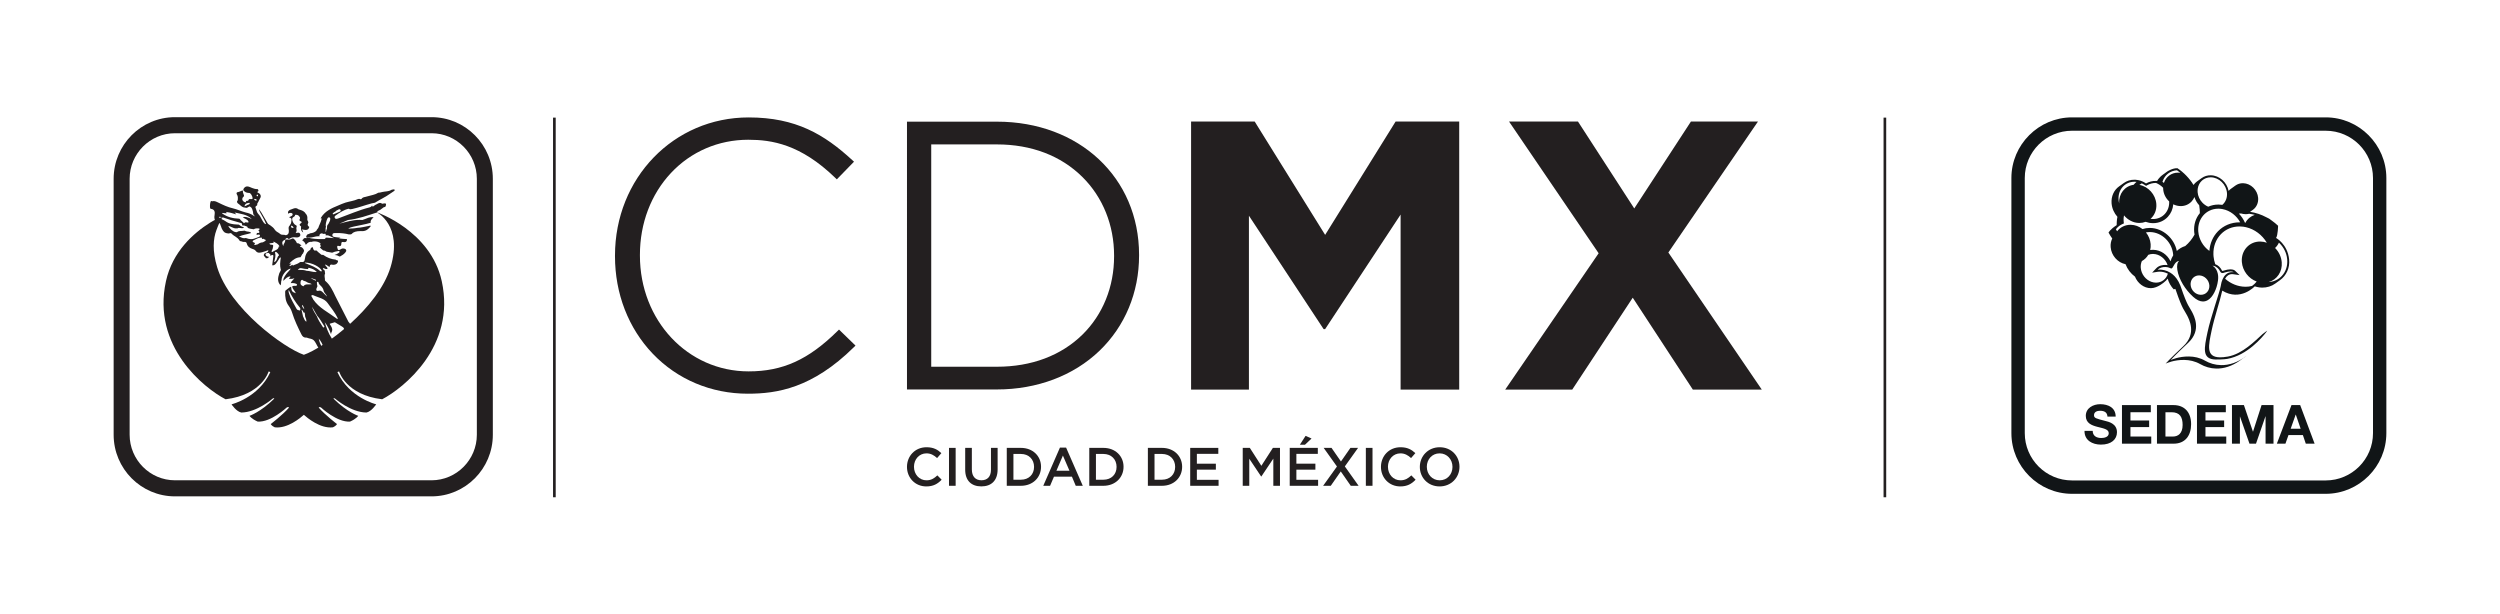 <?xml version="1.0" encoding="utf-8"?>
<!-- Generator: Adobe Illustrator 15.1.0, SVG Export Plug-In . SVG Version: 6.00 Build 0)  -->
<!DOCTYPE svg PUBLIC "-//W3C//DTD SVG 1.1//EN" "http://www.w3.org/Graphics/SVG/1.1/DTD/svg11.dtd">
<svg version="1.1" id="Layer_1" xmlns="http://www.w3.org/2000/svg" xmlns:xlink="http://www.w3.org/1999/xlink" x="0px" y="0px"
	 width="339.743px" height="83.5px" viewBox="0 0 339.743 83.5" enable-background="new 0 0 339.743 83.5" xml:space="preserve">
<rect x="255.97" y="15.985" fill="#231F20" width="0.361" height="51.592"/>
<rect x="75.156" y="15.985" fill="#231F20" width="0.363" height="51.592"/>
<path fill="#231F20" d="M41.8,32.27c0.024-0.009,0.05-0.013,0.076-0.013c0.042,0,0.085,0.011,0.118,0.024
	c0.012,0.004,0.023,0.008,0.034,0.012c0.01,0,0.02,0.001,0.028,0.001c0.41,0,0.801-0.193,1.211-0.193
	c0.055,0,0.109,0.003,0.165,0.012c-0.068-0.123-0.01-0.221,0.063-0.317c0.071-0.04,0.143-0.085,0.221-0.085
	c0.03,0,0.062,0.007,0.096,0.022c0.063,0.02,0.127,0.042,0.188,0.065c0.052-0.014,0.103-0.039,0.154-0.039
	c0.032,0,0.065,0.011,0.1,0.043c0.002,0.064,0.006,0.129,0.01,0.194c0.057-0.016,0.112-0.022,0.166-0.022
	c0.175,0,0.333,0.074,0.491,0.157c0.155,0.083,0.319,0.154,0.479,0.232c-0.323-0.003-0.641-0.065-0.961-0.065
	c-0.059,0-0.117,0.002-0.176,0.006c-0.035,0.095-0.077,0.179-0.194,0.183c-0.132,0.003-0.261,0.005-0.393,0.005
	c-0.578,0-1.155-0.028-1.725-0.173c-0.03-0.008-0.062-0.009-0.092-0.009c-0.039,0-0.08,0.004-0.117,0.004h-0.01
	c0.013-0.01,0.028-0.022,0.043-0.032C41.785,32.275,41.792,32.271,41.8,32.27 M44.248,31.038c0.009-0.129,0.088-0.256,0.012-0.39
	c0.014-0.319,0.091-0.626,0.217-0.918c0.044-0.099,0.115-0.197,0.223-0.197c0.021,0,0.043,0.004,0.067,0.013
	c0.152,0.049,0.124,0.202,0.107,0.325c-0.033,0.215-0.178,0.38-0.257,0.576c-0.198,0.153-0.176,0.373-0.174,0.588
	c-0.076,0.135-0.105,0.286-0.132,0.438c-0.032,0.005-0.063,0.009-0.094,0.016C44.282,31.341,44.251,31.19,44.248,31.038
	 M46.082,28.431c0.112,0.011,0.214,0.04,0.215,0.175c0.003,0.117-0.097,0.148-0.184,0.185c-0.237,0.103-0.478,0.203-0.716,0.304
	c-0.034,0.014-0.075,0.035-0.11,0.035c-0.023,0-0.044-0.009-0.06-0.033c-0.054-0.082,0.036-0.127,0.082-0.177
	c0.112-0.125,0.303-0.143,0.396-0.297 M41.608,32.071c-0.011,0.009-0.023,0.015-0.034,0.023c0.089,0.058,0.095,0.165,0.096,0.278
	c-0.063-0.018-0.119-0.026-0.174-0.026c-0.073,0-0.137,0.017-0.195,0.045c-0.06,0.098-0.138,0.188-0.237,0.263
	c0.059,0.042,0.108,0.082,0.15,0.117c0.017,0.014,0.033,0.027,0.05,0.04c0.021,0.017,0.043,0.034,0.061,0.056
	c0.138,0.14,0.187,0.291,0.212,0.374l0.005,0.014c0.038-0.025,0.076-0.048,0.115-0.071c0.16-0.209,0.357-0.324,0.603-0.324
	c0.052,0,0.105,0.004,0.161,0.015c0.018-0.049,0.052-0.063,0.092-0.063c0.011,0,0.022,0,0.034,0.002
	c0.064-0.004,0.129-0.008,0.191-0.008c0.251,0,0.489,0.043,0.71,0.19c0.087,0.059,0.181,0.094,0.047,0.197
	c0.049,0.149,0.205,0.312-0.037,0.424c0.061,0.051,0.107,0.104,0.138,0.138c0.006,0.007,0.013,0.014,0.019,0.021
	c0.09,0.076,0.182,0.15,0.272,0.226c0.014,0.011,0.027,0.021,0.042,0.034c0.014,0,0.027,0,0.041,0.001
	c0.116,0.006,0.229,0.046,0.323,0.114c0.021,0.016,0.044,0.03,0.066,0.046c0.029,0.007,0.061,0.013,0.092,0.019
	c0.229,0.043,0.459,0.085,0.69,0.126c0.123-0.044,0.247-0.09,0.371-0.137c0.122-0.024,0.243-0.053,0.368-0.072
	c0.046-0.007,0.102-0.023,0.149-0.023c0.047,0,0.086,0.014,0.107,0.063c0.049,0.118-0.081,0.182-0.162,0.233
	c-0.163,0.111-0.337,0.193-0.518,0.245c0.076,0.013,0.155,0.024,0.234,0.031c0.108,0.009,0.21,0.049,0.296,0.109
	c0.054,0.014,0.124,0.039,0.197,0.078c0.272-0.149,0.545-0.302,0.744-0.555c0.083-0.104,0.182-0.226,0.097-0.374
	c-0.076-0.132-0.219-0.156-0.354-0.173c-0.019-0.002-0.038-0.003-0.056-0.003c-0.097,0-0.186,0.029-0.274,0.086
	c-0.137,0.089-0.232,0.137-0.303,0.137c-0.107,0-0.158-0.111-0.211-0.357c-0.007-0.118-0.016-0.227,0.096-0.227
	c0.029,0,0.066,0.008,0.113,0.022c0.045,0.017,0.085,0.024,0.122,0.024c0.152,0,0.227-0.13,0.225-0.294
	c-0.007-0.204,0.054-0.271,0.188-0.271c0.038,0,0.079,0.006,0.128,0.015c0.04,0.006,0.078,0.01,0.112,0.01
	c0.24,0,0.362-0.155,0.341-0.413c-0.381-0.026-0.764-0.037-1.141-0.122c0.087-0.015,0.183,0.002,0.255-0.065
	c-0.251-0.031-0.501-0.067-0.751-0.092c-0.257-0.025-0.408-0.125-0.323-0.415c0.055-0.068,0.119-0.119,0.209-0.122
	c0.139-0.006,0.276-0.01,0.415-0.01c0.536,0,1.067,0.049,1.593,0.188c0.043,0,0.09,0.002,0.136,0.002
	c0.105,0,0.207-0.012,0.277-0.09c0.13-0.144,0.283-0.225,0.448-0.275c0.11-0.035,0.227-0.056,0.348-0.07
	c0.14-0.005,0.282-0.02,0.424-0.02c0.036,0,0.073,0.002,0.109,0.004c0.031,0.002,0.063,0.003,0.093,0.003
	c0.513,0,0.859-0.293,1.151-0.692c-0.034-0.04-0.069-0.053-0.104-0.053c-0.052,0-0.104,0.024-0.155,0.035
	c-0.526,0.101-1.048,0.238-1.588,0.264c-0.405,0.086-0.816,0.089-1.23,0.104c0.226-0.16,0.486-0.213,0.741-0.275
	c0.771-0.183,1.559-0.288,2.317-0.521c-0.063-0.355,0.198-0.539,0.396-0.756c-0.061-0.009-0.121-0.012-0.18-0.012
	c-0.362,0-0.691,0.135-1.021,0.275c-0.106,0.046-0.216,0.08-0.324,0.117c-0.128-0.01-0.256-0.016-0.382-0.016
	c-0.94,0-1.834,0.283-2.743,0.516c0.39-0.166,0.776-0.332,1.164-0.496c1.373-0.144,2.662-0.619,3.965-1.037
	c0.008-0.092,0.047-0.148,0.099-0.189c0.102-0.079,0.256-0.095,0.354-0.179c0.145-0.107,0.291-0.216,0.436-0.325
	c0.089-0.033,0.193-0.03,0.259-0.119c0.103-0.304,0.093-0.414-0.1-0.414c-0.06,0-0.136,0.009-0.232,0.028
	c-0.034,0.006-0.08,0.021-0.115,0.021c-0.013,0-0.025-0.002-0.034-0.009c-0.097-0.076-0.188-0.104-0.273-0.104
	c-0.214,0-0.397,0.18-0.597,0.251c-0.104,0.037-0.185,0.134-0.279,0.199c-0.043,0.029-0.079,0.043-0.109,0.043
	c-0.055,0-0.088-0.048-0.096-0.146c-0.07,0.145-0.187,0.219-0.337,0.259c-1.462,0.374-2.84,0.988-4.253,1.499
	c-0.087,0.032-0.18,0.061-0.272,0.065c-0.003,0.001-0.006,0.001-0.008,0.001c-0.099,0-0.172-0.064-0.209-0.16
	c-0.041-0.114,0-0.209,0.095-0.278c0.563-0.403,1.129-0.794,1.819-0.946c0.073,0.059,0.149,0.077,0.228,0.077
	c0.084,0,0.169-0.021,0.254-0.041c0.888-0.197,1.737-0.521,2.615-0.756c0.149-0.04,0.305-0.063,0.458-0.095
	c0.703-0.444,1.469-0.783,2.141-1.28c0.125-0.082,0.249-0.165,0.371-0.247c0.082-0.059,0.211-0.115,0.159-0.229
	c-0.018-0.04-0.054-0.054-0.096-0.054c-0.051,0-0.113,0.02-0.163,0.024c-0.06,0.007-0.131,0.012-0.18,0.044
	c-0.377,0.241-0.819,0.186-1.227,0.285c-0.164,0.029-0.323,0.098-0.49,0.098c-0.019,0-0.038-0.001-0.057-0.003
	c-0.217,0.135-0.45,0.237-0.697,0.294c-0.408,0.094-0.805,0.225-1.215,0.312c-0.164,0.036-0.29,0.113-0.383,0.251
	c-0.025,0.015-0.052,0.029-0.077,0.045c-0.079-0.041-0.166-0.064-0.249-0.064c-0.052,0-0.102,0.01-0.147,0.029
	c-0.539,0.245-1.126,0.309-1.685,0.477c-0.342,0.1-0.665,0.259-0.996,0.394c-0.908,0.37-1.805,0.766-2.347,1.663
	c-0.021,0.053-0.021,0.106-0.013,0.16c0.05-0.035,0.099-0.069,0.149-0.106c-0.022,0.063-0.046,0.127-0.068,0.19
	c-0.085,0.406-0.316,0.753-0.435,1.146c-0.072,0.135-0.215,0.221-0.254,0.378c-0.216,0.206-0.488,0.304-0.766,0.339
	c-0.023,0.002-0.046,0.004-0.068,0.006c-0.112,0.073-0.24,0.125-0.384,0.151C41.738,31.933,41.682,32.01,41.608,32.071"/>
<path fill="#231F20" d="M29.723,29.479c0.057-0.01,0.11-0.015,0.162-0.015c0.15,0,0.284,0.039,0.407,0.083
	c0.77,0.282,1.557,0.507,2.343,0.726c0.126,0.033,0.283,0.027,0.262,0.269c-0.009,0.099,0.076,0.111,0.168,0.111
	c0.034,0,0.07-0.003,0.103-0.003c0.014,0,0.027,0.001,0.038,0.002c0.136,0.089,0.315,0.074,0.435,0.196
	c0.016,0.051,0.018,0.089,0.014,0.12c0.268,0.121,0.555,0.151,0.84,0.191c0.091-0.071,0.201-0.118,0.35-0.118h0.011h0.012
	c0.063,0,0.125-0.006,0.188-0.006c0.08,0,0.158,0.011,0.231,0.063c-0.02,0.102-0.068,0.179-0.179,0.201
	c0.031,0.104,0.196,0.152,0.14,0.281c-0.028,0.065-0.076,0.078-0.131,0.078c-0.035,0-0.073-0.005-0.11-0.005
	c-0.031,0-0.062,0.005-0.087,0.018c-0.07,0.131-0.112,0.242,0.011,0.242c0.032,0,0.075-0.008,0.133-0.025
	c0.039-0.011,0.08-0.021,0.117-0.021c0.051,0,0.096,0.018,0.13,0.076c0.071,0.111-0.024,0.169-0.079,0.239
	c-0.196,0.07-0.396,0.132-0.589,0.213c-0.174,0.072-0.35,0.104-0.521,0.104c-0.223,0-0.442-0.054-0.658-0.139
	c-0.026-0.012-0.051-0.016-0.073-0.016c-0.058,0-0.104,0.028-0.156,0.028c-0.007,0-0.015,0-0.023-0.002
	c-0.017,0.002-0.034,0.002-0.051,0.002c-0.248,0-0.447-0.171-0.693-0.216c0.521-0.267,1.099-0.298,1.63-0.481
	c0.005-0.008,0.01-0.014,0.015-0.021c-0.002-0.01-0.004-0.02-0.008-0.032c-0.155-0.15-0.366-0.135-0.555-0.169
	c-0.111-0.02-0.206-0.052-0.29-0.106c-0.058,0.007-0.118,0-0.172,0.014c-0.287,0.064-0.604-0.033-0.866,0.176
	c-0.018,0.016-0.043,0.02-0.073,0.02c-0.054,0-0.12-0.017-0.175-0.025c-0.313-0.053-0.813-0.484-0.948-0.836
	c0.367,0.074,0.659,0.339,1.021,0.339c0.031,0,0.063-0.001,0.094-0.005c0.042,0.002,0.083,0.006,0.125,0.011
	c0.051-0.057,0.114-0.072,0.19-0.072c0.024,0,0.05,0.002,0.078,0.005c0.116,0.011,0.234,0.037,0.353,0.037
	c0.085,0,0.169-0.014,0.252-0.059c0.008-0.011,0.014-0.022,0.019-0.034c-0.002-0.004-0.007-0.007-0.009-0.011
	c-0.213-0.086-0.433-0.162-0.604-0.327c-0.068-0.066-0.148-0.071-0.233-0.071h-0.055h-0.036c-0.56-0.021-1.107-0.087-1.575-0.446
	C30.363,29.847,29.982,29.797,29.723,29.479 M30.675,28.984c0.019,0.002,0.052,0.009,0.079,0.009s0.047-0.009,0.031-0.043
	c-0.055-0.117-0.035-0.147,0.005-0.147c0.041,0,0.104,0.033,0.127,0.035c0.389,0.049,0.764,0.169,1.198,0.303
	c-0.108-0.122-0.169-0.191-0.23-0.261c0.818,0.185,1.678,0.245,2.337,0.88c-0.32-0.111-0.629-0.285-0.965-0.285
	c-0.088,0-0.178,0.012-0.269,0.039c0.227,0.224,0.655,0.25,0.79,0.63c0,0.083-0.033,0.102-0.074,0.102
	c-0.033,0-0.071-0.012-0.104-0.012c-0.083,0-0.162-0.013-0.237-0.031c-0.073,0.041-0.151,0.073-0.21,0.131
	c-0.155-0.208-0.407-0.332-0.548-0.55c-0.028-0.021-0.056-0.043-0.083-0.063c-0.834-0.027-1.622-0.209-2.315-0.705
	c-0.019-0.014-0.021-0.053-0.031-0.081C30.342,28.95,30.51,28.969,30.675,28.984 M34.588,27.169
	c-0.018-0.046-0.039-0.089-0.058-0.132h0.096c0.094,0.002,0.19,0.009,0.245,0.104c0.022,0.039,0.014,0.092-0.028,0.109
	c-0.021,0.01-0.04,0.015-0.059,0.015C34.71,27.265,34.655,27.195,34.588,27.169 M34.967,26.449h0.004
	c0.076,0,0.104,0.053,0.104,0.122c-0.005,0.059-0.036,0.102-0.096,0.102c-0.077,0-0.112-0.053-0.11-0.123
	C34.872,26.49,34.909,26.451,34.967,26.449 M35.292,31.101L35.292,31.101C35.291,31.101,35.291,31.101,35.292,31.101
	c-0.003-0.003-0.003-0.005-0.005-0.007L35.292,31.101z M35.607,32.304c0.025,0.045-0.068,0.178,0.016,0.178
	c0.019,0,0.045-0.007,0.084-0.022c0.024-0.009,0.046-0.013,0.067-0.013c0.116,0,0.177,0.132,0.298,0.132h0.001
	c0.069,0,0.046,0.122-0.023,0.167c-0.105,0.066-0.219,0.123-0.329,0.184c-0.258,0.01-0.486,0.101-0.685,0.265
	c-0.139,0.013-0.261,0.101-0.425,0.101c-0.028,0-0.056-0.002-0.087-0.009c0.296-0.312-0.028-0.316-0.181-0.411
	c-0.018-0.095,0.009-0.174,0.096-0.21c0.33-0.139,0.631-0.376,1.003-0.376C35.496,32.288,35.549,32.292,35.607,32.304
	 M33.619,27.854c-0.035,0.021-0.067,0.047-0.103,0.068c-0.084,0.034-0.169,0.07-0.283,0.116c0.019-0.249,0.178-0.345,0.351-0.433
	c0.016,0.008,0.032,0.011,0.049,0.011c0.076,0,0.163-0.06,0.226-0.06c0.034,0,0.06,0.02,0.072,0.072
	C33.968,27.787,33.736,27.792,33.619,27.854 M37.177,32.999c-0.002-0.061-0.002-0.121-0.002-0.181
	c0.304,0.172,0.634,0.313,0.811,0.646c-0.035,0.016-0.072,0.03-0.11,0.046c-0.038,0.377-0.358,0.451-0.624,0.588
	c-0.043,0.028-0.085,0.06-0.13,0.083c-0.044,0.022-0.089,0.066-0.136,0.066c-0.02,0-0.038-0.007-0.059-0.027
	c-0.064-0.063,0.004-0.136,0.029-0.2c0.023-0.065,0.06-0.131,0.091-0.197c0.024-0.164,0.091-0.326,0.07-0.5
	c-0.135-0.146-0.437,0.042-0.501-0.248C36.803,33.049,36.989,33.023,37.177,32.999 M37.914,34.708
	c-0.333,0.214-0.177,0.755-0.663,0.918c0.114-0.448,0.26-0.84,0.126-1.258c-0.021-0.073,0.02-0.136,0.108-0.136
	c0.006,0,0.012,0,0.018,0.001C37.621,34.243,37.973,34.67,37.914,34.708 M38.765,32.566c0.016,0.208-0.059,0.391-0.172,0.559
	c-0.069,0.101-0.091,0.212-0.091,0.329C38.25,32.972,38.318,32.74,38.765,32.566 M39.57,30.662c0.178,0.028,0.279,0.14,0.329,0.307
	c-0.025,0.001-0.05,0.002-0.074,0.002C39.644,30.971,39.503,30.928,39.57,30.662 M40.873,36.437c0.038,0,0.079,0.005,0.123,0.017
	c0.282,0.069,0.57,0.107,0.863,0.113c0.065-0.03-0.017-0.171,0.087-0.171c0.011,0,0.021,0,0.034,0.003
	c0.392,0.083,0.751,0.226,1.08,0.563c-0.056,0.007-0.111,0.01-0.166,0.01c-0.44,0-0.815-0.168-1.209-0.168h-0.013
	c-0.316-0.12-0.649-0.129-1.008-0.129h-0.193C40.6,36.513,40.725,36.437,40.873,36.437 M41.505,35.685
	c0.888,0,2.042,0.593,2.257,1.165c-0.043,0.015-0.084,0.022-0.123,0.022c-0.061,0-0.118-0.02-0.171-0.069
	c-0.525-0.497-1.2-0.714-1.847-0.985c-0.063-0.026-0.146-0.025-0.196-0.131C41.453,35.685,41.479,35.685,41.505,35.685
	 M43.984,39.532c0.077,0.302,0.374,0.476,0.459,0.774c-0.211-0.212-0.425-0.425-0.636-0.638c-0.063-0.045-0.122-0.089-0.184-0.134
	c-0.051-0.015-0.1-0.038-0.148-0.042c-0.007,0-0.015,0-0.02,0c-0.093,0-0.205,0.043-0.297,0.043c-0.075,0-0.138-0.028-0.169-0.132
	c-0.041-0.142,0.094-0.335,0.15-0.506c-0.049-0.177-0.084-0.357-0.074-0.543c0.039-0.043,0.088-0.065,0.127-0.065
	c0.044,0,0.079,0.027,0.089,0.09c0.039,0.261,0.247,0.379,0.396,0.549C43.833,39.104,43.952,39.295,43.984,39.532 M44.52,41.178
	c0.494,0.679,1.026,1.331,1.392,2.095c-0.027,0.05-0.054,0.067-0.08,0.067c-0.041,0-0.082-0.043-0.12-0.071
	c-1.084-0.824-2.362-1.408-3.158-2.59c-0.026-0.058-0.059-0.112-0.081-0.172c-0.045-0.123-0.22-0.256-0.136-0.354
	c0.032-0.041,0.073-0.055,0.119-0.055c0.092,0,0.204,0.063,0.288,0.1C43.363,40.471,44.077,40.569,44.52,41.178 M44.04,44.478
	c-0.024,0.018-0.046,0.025-0.066,0.025c-0.065,0-0.11-0.08-0.149-0.138c-0.291-0.446-0.581-0.895-0.773-1.396
	c-0.251-0.408-0.525-0.804-0.649-1.286c0.236,0.407,0.471,0.813,0.705,1.223c0.353,0.404,0.613,0.873,0.899,1.321
	C44.055,44.303,44.134,44.406,44.04,44.478 M42.22,37.808c0.314,0.017,0.495,0.165,0.706,0.209c0,0.048,0,0.095,0.002,0.143
	C42.717,38.055,42.508,37.951,42.22,37.808 M41.834,38.645c-0.23,0-0.448,0.03-0.609,0.264c-0.188-0.098-0.41-0.165-0.388-0.45
	c0.016-0.188,0-0.386,0.248-0.434c0.158,0.202,0.439,0.148,0.629,0.319c0.163,0.144,0.438,0.099,0.657,0.277
	c-0.097,0.022-0.196,0.027-0.295,0.027C41.995,38.648,41.914,38.645,41.834,38.645 M41.033,41.57
	c0.022-0.043,0.045-0.087,0.068-0.131c0.13,0.171,0.203,0.37,0.256,0.577C41.197,41.908,41.127,41.729,41.033,41.57 M41.404,43.485
	c-0.08-0.173-0.158-0.346-0.237-0.518c-0.006-0.041-0.013-0.084-0.019-0.127c-0.008-0.02-0.013-0.041-0.014-0.061
	c-0.052-0.222-0.101-0.445-0.157-0.69c0.16,0.074,0.181,0.208,0.245,0.31c0.031,0.052,0.06,0.106,0.106,0.106
	c0.021,0,0.047-0.012,0.079-0.038c0.022,0.189,0.042,0.377,0.063,0.564c0.043,0.116,0.095,0.232,0.129,0.351
	c0.028,0.099,0.037,0.204,0.055,0.316C41.508,43.687,41.478,43.56,41.404,43.485 M40.776,42.149
	c-0.023,0.039-0.046,0.052-0.07,0.052c-0.049,0-0.097-0.058-0.145-0.058c-0.008,0-0.017,0-0.025,0.006
	c-0.095-0.026-0.18-0.072-0.225-0.16c-0.354-0.684-0.782-1.327-1.022-2.066c-0.048-0.146-0.112-0.298-0.048-0.519
	c0.419,0.902,0.919,1.698,1.527,2.424C40.83,41.933,40.844,42.038,40.776,42.149 M30.546,31.595
	c0.003,0.003,0.004,0.007,0.007,0.011c0.158,0.058,0.314,0.123,0.48,0.123c0.07,0,0.143-0.011,0.217-0.04
	c0.023-0.009,0.045-0.013,0.067-0.013c0.071,0,0.139,0.041,0.188,0.101c0.297,0.34,0.787,0.45,1.017,0.876
	c0.064,0.119,0.222,0.155,0.362,0.162c0.066,0.05,0.139,0.062,0.214,0.062c0.034,0,0.069-0.002,0.104-0.005
	c0.149,0.008,0.282,0.012,0.332,0.213c0.097,0.405,0.403,0.63,0.774,0.742c0.202,0.061,0.367,0.135,0.481,0.314
	c0.132,0.15,0.281,0.197,0.436,0.197c0.146,0,0.295-0.041,0.441-0.077c0.267-0.066,0.524-0.173,0.805-0.27
	c-0.016,0.242-0.15,0.317-0.309,0.355c-0.23,0.055-0.347,0.181-0.3,0.429c0.099,0.09,0.203,0.176,0.254,0.306
	c0.045,0.014,0.087,0.021,0.126,0.021c0.135,0,0.241-0.078,0.333-0.192c-0.074-0.018-0.15-0.033-0.225-0.05
	c-0.157-0.057-0.306-0.176-0.257-0.329c0.059-0.18,0.284-0.127,0.439-0.165c0.028,0.147,0.349,0.18,0.164,0.412
	c0.056-0.027,0.114-0.053,0.169-0.081c0.073-0.035,0.135-0.056,0.18-0.056c0.088,0,0.122,0.072,0.094,0.251
	c-0.058,0.383-0.098,0.769-0.146,1.152c0.035,0.008,0.067,0.012,0.099,0.012c0.138,0,0.247-0.069,0.352-0.175
	c0.026-0.026,0.048-0.055,0.071-0.083c0.153-0.182,0.268-0.39,0.396-0.588c0.058-0.086,0.076-0.22,0.249-0.22h0.009
	c-0.049,0.289-0.091,0.576-0.099,0.862c-0.006,0.234,0.011,0.467,0.068,0.698c0.066,0.089,0.011,0.175-0.01,0.263
	c-0.06,0.118-0.142,0.23-0.183,0.356c-0.178,0.561-0.285,1.117,0.181,1.608c0.124-0.219,0.026-0.48,0.136-0.701
	c0.005-0.655,0.659-1.482,1.257-1.581c-0.114,0.2-0.274,0.348-0.42,0.512c-0.142,0.159-0.273,0.324-0.382,0.506
	c-0.104,0.173-0.227,0.355-0.208,0.659c0.31-0.313,0.549-0.592,0.939-0.616c0.062,0.179-0.176,0.183-0.187,0.321
	c0.094,0.017,0.188,0.025,0.281,0.025c0.158,0,0.316-0.027,0.475-0.099c-0.157,0.234-0.41,0.383-0.51,0.671
	c0.083-0.005,0.162-0.008,0.239-0.008c0.144,0,0.279,0.013,0.409,0.065c0.091,0.036,0.229,0.066,0.215,0.195
	c-0.01,0.112-0.141,0.101-0.229,0.125c-0.041-0.009-0.081-0.013-0.123-0.013c-0.106,0-0.209,0.029-0.31,0.071
	c0.039,0.383,0.363,0.611,0.503,0.942c-0.512-0.153-0.621-0.307-0.642-0.894c-0.288,0.095-0.48,0.334-0.725,0.491
	c-0.091,0.058-0.087,0.162-0.089,0.258c-0.01,0.664,0.064,1.305,0.484,1.859c0.211,0.279,0.36,0.597,0.463,0.928
	c0.321,1.032,0.785,2,1.268,2.962c0.134,0.27,0.317,0.426,0.601,0.426c0.03,0,0.063-0.002,0.097-0.006
	c0.106,0.037,0.213,0.082,0.324,0.106c0.309,0.071,0.567,0.09,0.803,0.444c0.237,0.355,0.375,0.792,0.691,1.096l0.366-0.208
	c-0.286-0.427-0.431-0.784-0.536-1.292c0.336,0.359,0.528,0.796,0.683,1.253c0.156-0.026,1.199-0.629,1.199-0.629
	c-0.01,0.005-0.02,0.007-0.031,0.007c-0.028,0-0.062-0.01-0.089-0.013c0.076-0.23,0.145-0.465-0.015-0.691
	c-0.443-0.665-0.704-1.408-0.934-2.165c0.403,0.491,0.646,1.069,0.865,1.656c0.012-0.084,0-0.182,0.042-0.247
	c0.21-0.343,0.102-0.646-0.09-0.947c-0.05-0.079-0.122-0.147-0.125-0.256c0.231-0.066,0.46-0.134,0.688-0.2
	c0.294,0.176,0.592,0.353,0.884,0.533c0.149,0.094,0.313,0.173,0.365,0.366c0.009,0.145,0.074,0.229,0.225,0.25
	c0.135,0.019,0.229,0.088,0.238,0.239l0.251-0.179c-0.07-0.149-0.141-0.302-0.233-0.504c0.271,0.055,0.267,0.295,0.418,0.373
	c0.094-0.094,0.262-0.303,0.262-0.303c-0.195-0.277-0.328-0.599-0.569-0.844c-0.594-1.162-1.187-2.323-1.779-3.484
	c-0.356-0.747-0.698-1.501-1.351-2.054c-0.029-0.023-0.062-0.07-0.06-0.103c0.028-0.3-0.141-0.601,0.022-0.895
	c-0.05-0.163,0.011-0.374-0.124-0.501c-0.03-0.026-0.068-0.051-0.12-0.069c-0.048-0.018-0.078-0.078-0.045-0.132
	c0.021-0.036,0.05-0.052,0.079-0.052c0.027,0,0.056,0.013,0.081,0.031c0.086,0.062,0.177,0.093,0.273,0.099
	c0.013,0.001,0.026,0.001,0.039,0.001c0.044,0,0.086-0.005,0.132-0.017c0.058-0.279-0.301-0.331-0.308-0.606
	c0.234,0.066,0.396,0.261,0.611,0.345c0.004-0.207,0.067-0.333,0.237-0.333c0.042,0,0.091,0.008,0.148,0.025
	c0.032,0.01,0.068,0.013,0.104,0.013c0.058,0,0.119-0.009,0.176-0.019c0.238-0.035,0.404-0.184,0.465-0.412
	c0.067-0.248-0.234-0.143-0.301-0.273c-0.628-0.056-1.192-0.273-1.702-0.644c-0.078-0.005-0.159-0.009-0.237-0.012
	c-0.161-0.133-0.325-0.263-0.484-0.398c-0.088-0.075-0.146-0.201-0.27-0.201c-0.032,0-0.069,0.009-0.113,0.029
	c-0.009,0.005-0.019,0.007-0.028,0.007c-0.063,0-0.114-0.098-0.179-0.131c-0.048-0.122-0.093-0.244-0.141-0.365
	c-0.107,0.029-0.17,0.121-0.247,0.191c-0.021,0.065-0.042,0.13-0.063,0.194c-0.498,0.264-0.678,0.741-0.735,1.242
	c-0.034,0.294-0.121,0.416-0.353,0.416c-0.032,0-0.068-0.003-0.106-0.008c-0.023-0.004-0.046-0.005-0.07-0.005
	c-0.068,0-0.139,0.017-0.197,0.069c-0.252,0.212-0.579,0.262-0.862,0.406c-0.012,0.007-0.021,0.009-0.029,0.009
	c-0.04,0-0.043-0.064-0.05-0.105c-0.134,0.039-0.231,0.166-0.385,0.166c-0.01,0-0.021,0-0.034-0.001
	c-0.021-0.188,0.262-0.171,0.229-0.358c-0.07,0.034-0.139,0.064-0.213,0.098c-0.021-0.112,0.078-0.148,0.097-0.223
	c0.392-0.376,0.813-0.691,1.388-0.706c0.082-0.145,0.165-0.287,0.247-0.431c0.081-0.037,0.123-0.104,0.135-0.192
	c0.027-0.083,0.062-0.159,0.102-0.23c-0.029-0.165-0.101-0.314-0.252-0.435c-0.013-0.01-0.022-0.025-0.031-0.041
	c-0.049-0.02-0.098-0.039-0.146-0.06c-0.105-0.022-0.174-0.059-0.072-0.171c0.043,0.018,0.088,0.033,0.132,0.05
	c-0.019-0.056-0.031-0.114-0.074-0.158c-0.138-0.107-0.264-0.235-0.449-0.235c-0.016,0-0.032,0.001-0.05,0.003
	c-0.009,0.004-0.017,0.007-0.024,0.011c-0.099-0.251-0.258-0.467-0.461-0.629c-0.032-0.025-0.066-0.035-0.102-0.035
	c-0.122,0-0.257,0.127-0.392,0.136c-0.052,0.002-0.104,0.018-0.156,0.027c-0.016-0.006-0.035-0.011-0.053-0.018
	c-0.146,0.005-0.289,0.008-0.435,0.012c0.05-0.129,0.13-0.201,0.245-0.201c0.035,0,0.074,0.006,0.116,0.021
	c0.013,0.025,0.022,0.051,0.033,0.076c0.017,0,0.034,0,0.05,0.002c0.014,0.001,0.027,0.002,0.043,0.002
	c0.049,0,0.098-0.012,0.133-0.036c0.182-0.133,0.377-0.184,0.585-0.184c0.071,0,0.144,0.006,0.218,0.018
	c0.049,0.005,0.1,0.011,0.149,0.011c0.087,0,0.174-0.013,0.254-0.047c0.156-0.067,0.26-0.189,0.216-0.373
	c-0.034-0.15-0.128-0.23-0.264-0.23c-0.029,0-0.058,0.004-0.09,0.011c-0.058,0.012-0.113,0.022-0.169,0.022
	c-0.036,0-0.069-0.005-0.104-0.015c0.112-0.138,0.17-0.298,0.104-0.514c-0.024-0.083-0.008-0.191,0.022-0.277
	c0.053-0.146-0.004-0.205-0.133-0.262c-0.289-0.128-0.57-0.727-0.42-0.978c0.082-0.136,0.348-0.137,0.348-0.401
	c0-0.01,0.039-0.018,0.095-0.018c0.08,0,0.196,0.015,0.287,0.058c0.014,0.007,0.026,0.014,0.041,0.02
	c0.02,0.014,0.037,0.027,0.054,0.045c0.104,0.115,0.271,0.255,0.168,0.433c-0.112,0.192-0.036,0.267,0.123,0.33
	c0.206,0.078,0.147,0.174,0.016,0.262c-0.273,0.177-0.17,0.313,0.037,0.442c-0.038,0.25-0.034,0.485,0.113,0.669
	c0.045,0.056,0.103,0.106,0.179,0.152c-0.053-0.141-0.105-0.283-0.164-0.438c0.196,0.062,0.359,0.092,0.495,0.092
	c0.278,0,0.43-0.135,0.49-0.411c-0.201-0.13-0.299-0.275-0.157-0.524c0.076-0.135-0.041-0.249-0.092-0.373
	c-0.019-0.04-0.027-0.082-0.022-0.125c0.039-0.309-0.004-0.591-0.244-0.813c-0.068-0.139-0.189-0.226-0.311-0.313
	c-0.209-0.135-0.46-0.168-0.683-0.265c-0.114-0.105-0.234-0.142-0.353-0.142c-0.192,0-0.384,0.097-0.548,0.154
	c-0.116,0.041-0.307,0.093-0.41,0.224c-0.07,0.085-0.101,0.205-0.047,0.38c0.093-0.079,0.208-0.112,0.311-0.112
	c0.139,0,0.259,0.059,0.281,0.138c0.072,0.245-0.234,0.347-0.493,0.447c0.214,0.067,0.377,0.188,0.35,0.331
	c-0.049,0.248,0.009,0.543-0.229,0.735c0,0.021-0.002,0.045-0.002,0.069c-0.25,0.179-0.146,0.438-0.132,0.664
	c0.021,0.376-0.071,0.558-0.397,0.659c-0.245-0.138-0.568,0.017-0.781-0.184c-0.225-0.21-0.545-0.286-0.717-0.557
	c-0.149-0.25-0.368-0.429-0.601-0.593c-0.137-0.098-0.304-0.161-0.394-0.312c-0.283-0.481-0.561-0.966-0.842-1.448
	c-0.102-0.147-0.203-0.296-0.306-0.443c-0.014,0.201,0.088,0.344,0.171,0.498c0.263,0.5,0.58,0.972,0.771,1.508
	c-0.037,0.002-0.076,0.003-0.113,0.004c-0.451-0.351-0.53-0.956-0.933-1.358c-0.188-0.187-0.253-0.494-0.348-0.775
	c-0.017-0.048-0.033-0.097-0.053-0.142c0.023-0.061,0.047-0.123,0.071-0.185c0.126-0.008,0.188-0.078,0.179-0.205
	c-0.006-0.123,0.043-0.224,0.125-0.311c0.094-0.183,0.162-0.371,0.277-0.548c0.182-0.28,0.026-0.611-0.295-0.728
	c-0.053-0.021-0.084-0.056-0.099-0.109c0.081-0.072,0.224-0.114,0.131-0.271c-0.022-0.041-0.045-0.08-0.068-0.119
	c-0.03,0.001-0.061,0.001-0.092,0.001c-0.229,0-0.44-0.063-0.663-0.148c-0.217-0.082-0.452-0.217-0.678-0.217
	c-0.168,0-0.331,0.072-0.479,0.294c-0.021,0.067-0.044,0.136-0.065,0.205c0.196,0.256,0.443,0.385,0.768,0.385
	c0.013,0,0.026,0,0.038,0h0.004c0.201,0,0.442,0.408,0.478,0.757c-0.054,0.068-0.123,0.085-0.193,0.085
	c-0.057,0-0.114-0.01-0.171-0.01c-0.055,0-0.107,0.008-0.154,0.043c-0.039,0.084-0.068,0.178-0.178,0.2
	c-0.044,0.001-0.09,0.002-0.132,0.002c-0.095,0.037-0.116,0.098-0.069,0.185c-0.022,0.003-0.045,0.005-0.067,0.005
	c-0.202,0-0.353-0.136-0.425-0.286c-0.051-0.107-0.043-0.327,0.129-0.45c0.13-0.092,0.074-0.229,0.021-0.341
	c-0.079-0.167-0.11-0.338-0.092-0.521c-0.252,0.015-0.444,0.204-0.705,0.222c-0.15,0.009-0.21,0.182-0.112,0.321
	c0.175,0.248,0.134,0.52,0.118,0.792c-0.207,0.199-0.054,0.381,0.086,0.472c0.233,0.15,0.404,0.389,0.676,0.48
	c0.134,0.002,0.266,0.073,0.399,0.073c0.061,0,0.12-0.015,0.183-0.057c0.078-0.047,0.159-0.096,0.236-0.142
	c0.236,0.073,0.337,0.237,0.4,0.425c0.037,0.108,0.063,0.225,0.095,0.336c-0.015,0.282,0.102,0.496,0.308,0.588
	c-0.095-0.006-0.183-0.05-0.268-0.107c-0.305-0.207-0.639-0.334-0.997-0.406c-0.036-0.009-0.07-0.019-0.104-0.028
	c-0.567-0.147-1.098-0.41-1.663-0.541c-0.72-0.164-1.366-0.472-2.021-0.795c-0.174-0.086-0.385-0.194-0.609-0.194
	c-0.063,0-0.125,0.009-0.188,0.027c-0.039-0.021-0.079-0.034-0.114-0.034c-0.051,0-0.093,0.028-0.115,0.1
	c-0.084,0.275-0.1,0.56-0.064,0.846c0.006,0.043,0.056,0.111,0.091,0.114c0.543,0.056,0.588,0.444,0.518,0.846
	c-0.11,0.606,0.093,0.974,0.694,1.111c0.062,0.102,0.098,0.213,0.137,0.324c0.017,0.048,0.035,0.096,0.057,0.141
	C30.052,30.803,30.166,31.314,30.546,31.595"/>
<path fill="#231F20" d="M58.646,15.923H23.773c-4.593,0-8.329,3.757-8.329,8.374v34.784c0,4.617,3.736,8.373,8.329,8.373h34.873
	c4.592,0,8.329-3.756,8.329-8.373V24.297C66.975,19.68,63.238,15.923,58.646,15.923 M58.646,18.106c3.386,0,6.156,2.786,6.156,6.19
	v34.784c0,3.404-2.771,6.19-6.156,6.19H23.773c-3.386,0-6.156-2.786-6.156-6.19V24.297c0-3.404,2.771-6.19,6.156-6.19H58.646z"/>
<path fill-rule="evenodd" clip-rule="evenodd" fill="#231F20" d="M60.033,38.211c-1.507-6.876-8.846-9.376-8.846-9.376
	s3.616,1.788,1.887,7.476c-1.708,5.622-9.078,10.98-11.781,11.904c-2.703-0.924-10.073-6.282-11.781-11.904
	c-0.681-2.239-0.533-3.873-0.104-5.032c0.66-1.785,0.918-1.813,0.918-1.813s-0.637,0.076-1.771,0.791
	c-2.237,1.403-5.119,3.93-6.001,7.955c-1.948,8.889,5.206,14.539,8.1,16.048c4.937-0.596,5.852-3.777,5.852-3.777
	s0.198,0.035,0.222,0.11c-1.61,3.462-5.264,4.355-5.264,4.355s0.646,0.986,1.332,1.115c2.117-0.023,4.264-1.9,4.264-1.9
	s0.104-0.104,0.223,0c-1.872,1.851-3.377,2.348-3.377,2.348s0.245,0.398,1.11,0.781c1.784,0.125,3.932-1.901,3.932-1.901
	s0.206-0.152,0.333,0c-0.896,1.024-2.488,2.236-2.488,2.236s0.116,0.258,0.555,0.445c1.722,0.21,3.521-1.313,3.947-1.7
	c0.427,0.387,2.226,1.91,3.948,1.7c0.438-0.188,0.555-0.445,0.555-0.445s-1.593-1.212-2.488-2.236c0.126-0.152,0.333,0,0.333,0
	s2.147,2.026,3.931,1.901c0.865-0.383,1.11-0.781,1.11-0.781s-1.504-0.497-3.376-2.348c0.119-0.104,0.222,0,0.222,0
	s2.147,1.877,4.265,1.9c0.687-0.129,1.332-1.115,1.332-1.115s-3.654-0.894-5.264-4.355c0.024-0.075,0.223-0.11,0.223-0.11
	c0-0.001,0.913,3.182,5.85,3.777C54.826,52.75,61.981,47.1,60.033,38.211"/>
<path fill="#231F20" d="M123.256,63.456v-0.015c0-1.465,1.097-2.663,2.656-2.663c0.949,0,1.522,0.33,2.017,0.803l-0.581,0.668
	c-0.413-0.382-0.854-0.639-1.442-0.639c-0.986,0-1.699,0.809-1.699,1.816v0.015c0,1.008,0.713,1.831,1.699,1.831
	c0.633,0,1.037-0.256,1.479-0.669l0.582,0.589c-0.538,0.56-1.127,0.912-2.091,0.912C124.375,66.104,123.256,64.936,123.256,63.456"
	/>
<rect x="128.966" y="60.866" fill="#231F20" width="0.904" height="5.151"/>
<path fill="#231F20" d="M131.167,63.832v-2.966h0.905v2.929c0,0.956,0.492,1.472,1.302,1.472c0.803,0,1.295-0.484,1.295-1.435
	v-2.966h0.905v2.921c0,1.539-0.868,2.312-2.215,2.312C132.02,66.099,131.167,65.326,131.167,63.832"/>
<path fill="#231F20" d="M136.817,60.866h1.921c1.618,0,2.736,1.111,2.736,2.561v0.015c0,1.449-1.118,2.576-2.736,2.576h-1.921
	V60.866z M138.738,65.192c1.081,0,1.788-0.728,1.788-1.736v-0.015c0-1.008-0.707-1.75-1.788-1.75h-1.016v3.501H138.738z"/>
<path fill="#231F20" d="M144.042,60.83h0.839l2.266,5.188h-0.956l-0.522-1.244h-2.436l-0.529,1.244h-0.927L144.042,60.83z
	 M145.337,63.972l-0.891-2.062l-0.883,2.062H145.337z"/>
<path fill="#231F20" d="M148.03,60.866h1.921c1.618,0,2.736,1.111,2.736,2.561v0.015c0,1.449-1.118,2.576-2.736,2.576h-1.921V60.866
	z M149.951,65.192c1.081,0,1.788-0.728,1.788-1.736v-0.015c0-1.008-0.707-1.75-1.788-1.75h-1.016v3.501H149.951z"/>
<path fill="#231F20" d="M155.993,60.866h1.919c1.618,0,2.737,1.111,2.737,2.561v0.015c0,1.449-1.119,2.576-2.737,2.576h-1.919
	V60.866z M157.912,65.192c1.082,0,1.788-0.728,1.788-1.736v-0.015c0-1.008-0.706-1.75-1.788-1.75h-1.016v3.501H157.912z"/>
<polygon fill="#231F20" points="161.746,60.866 165.565,60.866 165.565,61.676 162.651,61.676 162.651,63.015 165.232,63.015 
	165.232,63.824 162.651,63.824 162.651,65.207 165.601,65.207 165.601,66.018 161.746,66.018 "/>
<polygon fill="#231F20" points="168.883,60.866 169.847,60.866 171.414,63.302 172.982,60.866 173.946,60.866 173.946,66.018 
	173.041,66.018 173.041,62.324 171.414,64.751 171.384,64.751 169.773,62.339 169.773,66.018 168.883,66.018 "/>
<path fill="#231F20" d="M175.269,60.866h3.819v0.809h-2.914v1.34h2.584v0.81h-2.584v1.382h2.952v0.812h-3.857V60.866z
	 M177.426,59.232l0.809,0.361l-0.897,0.847h-0.691L177.426,59.232z"/>
<polygon fill="#231F20" points="181.687,63.396 179.884,60.867 180.951,60.867 182.231,62.714 183.519,60.867 184.556,60.867 
	182.76,63.383 184.629,66.017 183.563,66.017 182.208,64.066 180.847,66.017 179.809,66.017 "/>
<rect x="185.615" y="60.866" fill="#231F20" width="0.905" height="5.151"/>
<path fill="#231F20" d="M187.668,63.456v-0.015c0-1.465,1.097-2.663,2.656-2.663c0.948,0,1.522,0.33,2.017,0.803l-0.582,0.668
	c-0.412-0.382-0.853-0.639-1.441-0.639c-0.986,0-1.7,0.809-1.7,1.816v0.015c0,1.008,0.714,1.831,1.7,1.831
	c0.631,0,1.036-0.256,1.479-0.669l0.58,0.589c-0.539,0.56-1.126,0.912-2.089,0.912C188.788,66.104,187.668,64.936,187.668,63.456"/>
<path fill="#231F20" d="M192.952,63.456v-0.015c0-1.449,1.119-2.663,2.7-2.663c1.582,0,2.687,1.198,2.687,2.648v0.015
	c0,1.449-1.12,2.663-2.701,2.663C194.055,66.104,192.952,64.906,192.952,63.456 M197.388,63.456v-0.015c0-1-0.729-1.831-1.751-1.831
	s-1.736,0.817-1.736,1.816v0.015c0,1.001,0.728,1.831,1.751,1.831C196.674,65.272,197.388,64.457,197.388,63.456"/>
<path fill="#231F20" d="M101.633,53.503c-4.986,0-9.576-1.93-12.924-5.433c-3.312-3.464-5.134-8.166-5.134-13.239V34.73
	c0-10.527,7.975-18.772,18.16-18.772c6.44,0,10.287,2.316,14.08,5.794l0.242,0.222l-2.336,2.4l-0.229-0.222
	c-4.703-4.548-8.608-5.161-11.81-5.161c-4.04,0-7.77,1.603-10.498,4.513c-2.722,2.902-4.221,6.854-4.221,11.125v0.102
	c0,8.825,6.487,15.738,14.771,15.738c4.63,0,8.124-1.583,12.061-5.464l0.223-0.219l2.241,2.178l-0.231,0.228
	C110.391,52.754,105.587,53.503,101.633,53.503"/>
<path fill="#231F20" d="M135.477,52.926h-12.221V16.534h12.221c11.195,0,19.319,7.609,19.319,18.095v0.102
	c0,5.014-1.911,9.609-5.384,12.942C145.883,51.061,140.934,52.926,135.477,52.926 M126.551,49.838h8.926
	c4.697,0,8.721-1.513,11.633-4.372c2.766-2.718,4.291-6.493,4.291-10.633V34.73c0-4.129-1.525-7.917-4.293-10.666
	c-2.925-2.905-6.946-4.439-11.631-4.439h-8.926V49.838z"/>
<polygon fill="#231F20" points="161.865,16.512 170.505,16.512 180.083,31.92 189.662,16.512 198.302,16.512 198.302,52.95 
	190.338,52.95 190.338,29.161 180.083,44.724 179.875,44.724 169.725,29.315 169.725,52.95 161.865,52.95 "/>
<polygon fill="#231F20" points="217.251,34.418 205.07,16.512 214.439,16.512 222.091,28.327 229.795,16.512 238.906,16.512 
	226.725,34.313 239.425,52.95 230.055,52.95 221.884,40.456 213.66,52.95 204.549,52.95 "/>
<path fill="#111517" d="M316.058,17.767c3.543,0,6.426,2.883,6.426,6.426v34.672c0,3.544-2.883,6.426-6.426,6.426h-34.472
	c-3.543,0-6.425-2.882-6.425-6.426V24.192c0-3.543,2.882-6.426,6.425-6.426H316.058 M316.058,15.95h-34.472
	c-4.534,0-8.243,3.71-8.243,8.242v34.672c0,4.534,3.709,8.244,8.243,8.244h34.472c4.534,0,8.241-3.71,8.241-8.244V24.192
	C324.299,19.66,320.592,15.95,316.058,15.95"/>
<polygon fill="#1D191C" points="299.038,24.139 299.038,24.139 299.038,24.137 "/>
<path fill="#1D191C" d="M299.039,24.139v-0.002V24.139z"/>
<path fill="#111517" d="M308.83,33.259c-0.604-1.354-1.764-2.403-3.131-2.833c0.316-0.491,0.854-0.786,1.463-0.786h0.035
	c0.241,0.003,0.481,0.054,0.712,0.145c0.234,0.093,0.453,0.229,0.646,0.398c0.366,0.318,0.628,0.745,0.744,1.206l-0.011,0.066
	c-0.04,0.266-0.116,0.526-0.216,0.774l-0.088,0.216l0.196,0.126l0.064,0.043C309.153,32.859,309.013,33.08,308.83,33.259"/>
<path fill="#111517" d="M305.162,28.544c-0.165-0.003-0.329-0.03-0.491-0.085c-0.698-0.23-1.229-0.913-1.288-1.654
	c-0.034-0.454,0.103-0.874,0.389-1.183c0.267-0.288,0.638-0.447,1.043-0.447h0.028c0.906,0.015,1.701,0.797,1.775,1.739
	c0.059,0.752-0.373,1.402-1.048,1.582c-0.124,0.032-0.252,0.048-0.383,0.048H305.162"/>
<path fill="#111517" d="M307.575,37.867c-1.201-0.021-2.259-1.054-2.355-2.306c-0.048-0.605,0.136-1.164,0.519-1.578
	c0.356-0.386,0.853-0.598,1.396-0.598l0.036,0.001c0.477,0.007,0.943,0.175,1.346,0.481l0.054,0.042
	c0.554,0.443,0.902,1.092,0.956,1.778c0.088,1.115-0.636,2.046-1.68,2.167c-0.077,0.009-0.156,0.013-0.232,0.013L307.575,37.867"/>
<path fill="#111517" d="M298.094,25.766c0.086,1.101-0.704,1.977-1.767,1.958c-0.473-0.007-0.916-0.189-1.273-0.488
	c-0.448-0.372-0.758-0.926-0.805-1.537c-0.007-0.098-0.007-0.193-0.001-0.288c0.058-0.961,0.8-1.688,1.767-1.671
	C297.077,23.76,298.008,24.666,298.094,25.766"/>
<path fill="#111517" d="M300.506,38.549c-0.166-0.787-0.853-1.388-1.633-1.4h-0.027c-0.615,0-1.131,0.367-1.337,0.931l-0.13,0.037
	l-0.144,0.041l-0.14,0.046c-0.096,0.033-0.184,0.064-0.271,0.098l-0.039,0.015c-0.747-1.337-0.764-2.395-0.47-2.634l0.59-0.482
	l-0.762-0.015c-0.091,0-0.305,0.021-0.538,0.2c0.064-0.159,0.146-0.311,0.241-0.452c0.064-0.096,0.138-0.188,0.213-0.273
	c0.304-0.334,0.691-0.578,1.125-0.703c0.231-0.067,0.477-0.104,0.725-0.104l0.048,0.001c0.355,0.007,0.706,0.079,1.047,0.22
	c0.484,0.2,0.92,0.525,1.266,0.943c0.049,0.413,0.15,0.822,0.301,1.213l-0.034,0.126c0,0,0.048,0.021,0.117,0.08
	c0.106,0.244,0.232,0.483,0.376,0.712c-0.011,0.526-0.157,1.018-0.431,1.434L300.506,38.549"/>
<polygon fill="#111517" points="299.203,24.196 299.202,24.197 299.203,24.196 "/>
<path fill="#111517" d="M289.931,35.197c-0.116-0.002-0.236-0.014-0.352-0.038c-0.965-0.194-1.722-1.064-1.801-2.067
	c-0.027-0.364,0.037-0.718,0.189-1.025c0.297-0.601,0.879-0.958,1.555-0.958h0.033c0.488,0.008,0.971,0.205,1.364,0.55
	c0.453,0.4,0.74,0.969,0.788,1.557c0.03,0.381-0.043,0.75-0.211,1.067c-0.172,0.326-0.433,0.58-0.758,0.741
	c-0.237,0.116-0.497,0.174-0.775,0.174H289.931"/>
<path fill="#111517" d="M284.392,58.554c0,0.698,0.544,0.969,1.161,0.969c0.403,0,1.021-0.116,1.021-0.654
	c0-0.564-0.786-0.66-1.557-0.866c-0.779-0.204-1.563-0.506-1.563-1.489c0-1.072,1.013-1.586,1.959-1.586
	c1.094,0,2.101,0.477,2.101,1.688h-1.116c-0.036-0.632-0.484-0.794-1.035-0.794c-0.368,0-0.793,0.155-0.793,0.596
	c0,0.403,0.25,0.455,1.563,0.793c0.382,0.096,1.558,0.338,1.558,1.527c0,0.962-0.757,1.683-2.182,1.683
	c-1.159,0-2.247-0.573-2.231-1.866H284.392z"/>
<polygon fill="#111517" points="288.369,55.051 292.29,55.051 292.29,56.021 289.522,56.021 289.522,57.144 292.062,57.144 
	292.062,58.039 289.522,58.039 289.522,59.324 292.349,59.324 292.349,60.294 288.369,60.294 "/>
<path fill="#111517" d="M293.125,55.051h2.262c1.358,0,2.379,0.853,2.379,2.592c0,1.521-0.778,2.651-2.379,2.651h-2.262V55.051z
	 M294.278,59.324h1.028c0.668,0,1.306-0.41,1.306-1.57c0-1.059-0.366-1.732-1.512-1.732h-0.822V59.324z"/>
<polygon fill="#111517" points="298.563,55.051 302.483,55.051 302.483,56.021 299.716,56.021 299.716,57.144 302.255,57.144 
	302.255,58.039 299.716,58.039 299.716,59.324 302.542,59.324 302.542,60.294 298.563,60.294 "/>
<polygon fill="#111517" points="303.318,55.051 304.941,55.051 306.167,58.656 306.181,58.656 307.341,55.051 308.963,55.051 
	308.963,60.294 307.884,60.294 307.884,56.578 307.871,56.578 306.584,60.294 305.697,60.294 304.412,56.615 304.397,56.615 
	304.397,60.294 303.318,60.294 "/>
<path fill="#111517" d="M311.406,55.051h1.182l1.961,5.243h-1.197l-0.396-1.167h-1.959l-0.413,1.167h-1.166L311.406,55.051z
	 M311.295,58.268h1.358l-0.66-1.925h-0.016L311.295,58.268z"/>
<path fill="#111517" d="M311.086,35.258c-0.207-2.083-1.775-2.922-1.775-2.922c0.252-0.336,0.274-1.656,0.274-1.656
	c-0.271-0.258-0.56-0.495-0.865-0.708c-0.218-0.189-0.465-0.342-0.729-0.446c-0.689-0.369-1.436-0.622-2.215-0.736
	c0.131-0.094,0.259-0.187,0.391-0.281l-0.003,0.003c0.479-0.343,0.765-0.938,0.712-1.618c-0.086-1.084-1.003-1.98-2.051-1.998
	c-0.391-0.007-0.746,0.112-1.032,0.317v-0.001c-0.215,0.155-0.432,0.313-0.648,0.468c-0.105,0.076-0.201,0.163-0.284,0.263
	c-0.223-1.176-1.253-2.103-2.42-2.123c-0.471-0.008-0.898,0.134-1.239,0.381l0.001-0.002l-0.648,0.467
	c-0.179,0.13-0.333,0.289-0.461,0.47c-0.563-0.907-1.309-1.687-2.186-2.277l-0.019,0.002c-0.638-0.034-1.354,0.438-1.359,0.441
	c0.002-0.001-0.009,0.008-0.574,0.415c-0.614,0.441-0.808,0.874-0.808,0.874l-0.052-0.003l-0.064-0.003h-0.024
	c-0.508-0.011-0.975,0.118-1.371,0.346c-0.725-0.529-1.551-0.508-1.551-0.508c-0.56-0.011-1.064,0.157-1.471,0.451l0.002-0.001
	l-0.65,0.466c-0.679,0.49-1.084,1.333-1.009,2.297c0.057,0.695,0.352,1.335,0.795,1.832c-0.097,0.334-0.105,1.108-0.103,1.128
	c-0.906,0.583-1.105,1.013-1.105,1.013c0.15,0.279,0.32,0.547,0.503,0.804c-0.169,0.34-0.251,0.742-0.216,1.172
	c0.089,1.142,0.959,2.106,2.023,2.319c0.256,0.681,0.71,1.272,1.283,1.691c0.353,0.893,1.21,1.57,2.163,1.566
	c0.929-0.006,1.822-0.828,1.822-0.828l-0.007,0.003c0.181-0.129,0.337-0.289,0.463-0.474c0.157,0.551,0.443,1.054,0.824,1.462
	c0.073-0.02,0.146-0.039,0.22-0.066c0.03,0.076,0.059,0.152,0.086,0.23c0.927,2.713,1.142,2.632,1.509,3.37
	c0.255,0.512,1.347,2.447-0.514,4.192c-1.858,1.746-2.365,2.32-2.392,2.351h0.021c0.056-0.026,1.119-0.513,2.505-0.488
	c0.691,0.012,1.449,0.159,2.168,0.569c0.633,0.361,1.374,0.591,2.18,0.605c1.01,0.017,2.117-0.301,3.242-1.11
	c0.215-0.155,0.426-0.31,0.643-0.462c-0.192,0.139-0.081,0.089,0.223-0.169c-1.196,0.929-2.384,1.292-3.457,1.271
	c-0.805-0.013-1.548-0.241-2.181-0.604c-0.719-0.413-1.478-0.558-2.17-0.568c-1.383-0.025-2.445,0.461-2.502,0.486
	c0.026-0.031,0.534-0.604,2.391-2.35c1.861-1.744,0.769-3.68,0.515-4.192c-0.368-0.738-0.583-0.657-1.51-3.37
	c-0.026-0.078-0.055-0.154-0.083-0.229c-0.292-0.736-0.681-1.223-1.086-1.544c-0.094-0.075-0.19-0.141-0.285-0.197
	c-0.547-0.336-1.086-0.404-1.405-0.411c-0.181-0.002-0.285,0.015-0.29,0.015c0.263-0.281,0.678-0.375,1.035-0.369
	c0.182,0.004,0.349,0.032,0.472,0.077c0.086,0.031,0.151,0.063,0.209,0.088l0.123,0.034l0.05-0.006
	c0.081-0.03,0.165-0.148,0.314-0.435c0.292-0.56,0.638-0.58,0.698-0.578c-0.492,0.41-0.314,1.792,0.531,3.195
	c0.348,0.574,0.807,1.155,1.377,1.673c0.491,0.442,0.93,0.631,1.32,0.637c0.915,0.016,1.551-0.966,1.864-1.968
	c0.091-0.29,0.155-0.583,0.189-0.852c0.054-0.386,0.034-0.703-0.022-0.965c-0.1-0.475-0.328-0.762-0.505-0.919
	c-0.13-0.119-0.227-0.163-0.231-0.164c0.063,0.007,0.121,0.016,0.18,0.03c0.424,0.104,0.703,0.41,0.874,0.75
	c0.082,0.172,0.21,0.222,0.325,0.224c0.145,0.002,0.264-0.065,0.269-0.069c0.374-0.117,0.646-0.151,0.835-0.148
	c0.307,0.006,0.405,0.102,0.41,0.105c-0.069-0.01-0.134-0.016-0.196-0.016c-0.71-0.013-1.103,0.501-1.309,0.968
	c-0.123,0.277-0.181,0.537-0.2,0.662c-0.007,0.043-0.024,0.133-0.05,0.267c-0.178,0.939-1.369,4.227-1.807,6.315
	c-0.431,2.057-0.807,3.633,1.11,3.666c0.306,0.006,1.152-0.008,1.579-0.085c2.722-0.486,4.749-2.918,5.305-3.644
	c0.043-0.066,0.086-0.129,0.13-0.199c-0.042,0.053-0.418,0.275-0.629,0.469c-1.029,0.931-2.733,2.702-4.718,3.058
	c-0.429,0.076-0.79,0.109-1.094,0.104c-1.918-0.033-1.541-1.609-1.111-3.666c0.373-1.778,1.176-4.138,1.442-5.397
	c2.466,1.514,4.417-0.586,4.417-0.586l0.013,0.006c0,0,0.477,0.169,0.977,0.171c0.684,0.001,1.299-0.191,1.796-0.552
	c0.217-0.155,0.434-0.31,0.65-0.467l-0.002,0.002C310.681,37.469,311.203,36.436,311.086,35.258 M304.548,29.009
	c0.195,0.061,0.399,0.091,0.601,0.095l0.038,0.003c0.161,0,0.318-0.021,0.472-0.056c0.254,0.032,0.508,0.082,0.758,0.146
	c-0.547,0.183-1.005,0.563-1.284,1.09l-0.041-0.006c-0.201-0.464-0.483-0.886-0.832-1.249
	C304.355,29.021,304.451,29.014,304.548,29.009 M298.666,25.65c0.129-0.915,0.852-1.554,1.757-1.554h0.034
	c1.113,0.021,2.091,0.979,2.183,2.137c0.05,0.64-0.185,1.229-0.632,1.606c-0.158-0.023-0.319-0.037-0.477-0.04l-0.062-0.001
	c-0.487,0-0.948,0.098-1.376,0.292c-0.283-0.117-0.546-0.298-0.769-0.523c-0.391-0.397-0.629-0.918-0.673-1.456
	C298.643,25.956,298.646,25.801,298.666,25.65 M293.894,24.643c0.288-0.865,1.036-1.451,1.945-1.501h0.008
	c0.156,0.107,0.31,0.222,0.457,0.343c-0.094-0.015-0.189-0.021-0.285-0.023h-0.037c-0.896,0-1.645,0.571-1.911,1.395
	c-0.064-0.052-0.13-0.102-0.198-0.148L293.894,24.643z M291.063,24.916l0.032,0.014c0.14,0.064,0.276,0.146,0.403,0.229l0.146,0.101
	l0.152-0.088c0.352-0.203,0.761-0.31,1.182-0.31l0.018,0.001c0.357,0.145,0.689,0.367,0.967,0.655c0,0.066,0.003,0.137,0.009,0.202
	c0.048,0.625,0.343,1.221,0.812,1.65c0.033,0.654-0.177,1.262-0.594,1.713c-0.405,0.44-0.971,0.682-1.586,0.683l-0.044-0.001
	c-0.102-0.002-0.207-0.011-0.309-0.025c0.552-0.482,0.852-1.224,0.787-2.029c-0.1-1.282-1.098-2.367-2.304-2.583
	C290.836,25.048,290.947,24.977,291.063,24.916 M288.488,25.373c0.401-0.433,0.96-0.673,1.569-0.673h0.043l0.104,0.003l0.103,0.011
	l0.039,0.004c-0.144,0.118-0.275,0.25-0.393,0.395c-1.213,0.172-2.044,1.229-1.963,2.52c-0.042-0.162-0.071-0.322-0.083-0.487
	C287.854,26.466,288.06,25.837,288.488,25.373 M294.269,36.003h-0.037c-0.291,0-0.833,0.059-1.208,0.458l-0.556,0.593l0.804-0.126
	c0,0,0.072-0.01,0.201-0.01h0.042c0.273,0.004,0.672,0.059,1.091,0.271c-0.202,0.728-0.836,1.221-1.599,1.221h-0.031
	c-0.819-0.013-1.586-0.573-1.909-1.389c-0.079-0.201-0.126-0.409-0.144-0.621c-0.026-0.326,0.026-0.642,0.151-0.921
	c0.36-0.198,0.659-0.488,0.87-0.849c0.198-0.08,0.413-0.122,0.639-0.122l0.031,0.002c0.879,0.015,1.678,0.664,1.957,1.52
	C294.475,36.014,294.372,36.004,294.269,36.003 M294.967,35.511c-0.431-0.907-1.334-1.545-2.343-1.561l-0.042-0.003
	c-0.127,0-0.254,0.012-0.377,0.031c0.062-0.257,0.082-0.531,0.061-0.809c-0.045-0.573-0.273-1.131-0.641-1.583
	c0.17-0.032,0.344-0.05,0.522-0.05h0.05c1.595,0.028,2.999,1.4,3.13,3.061l0.007,0.098
	C295.175,34.947,295.051,35.221,294.967,35.511 M296.969,33.436c-0.43,0.132-0.819,0.362-1.147,0.668
	c-0.35-1.73-1.889-3.096-3.615-3.127l-0.059-0.001c-0.342,0-0.673,0.052-0.986,0.154c-0.469-0.365-1.027-0.572-1.596-0.581h-0.044
	c-0.724,0-1.386,0.328-1.813,0.881c-0.057-0.091-0.112-0.181-0.166-0.273l0.05-0.063c0.232-0.285,0.512-0.497,0.849-0.65
	l0.187-0.081l-0.022-0.204l-0.006-0.056l-0.006-0.053c-0.021-0.265-0.005-0.528,0.051-0.783c0.503,0.613,1.248,1.02,2.049,1.032
	h0.043c0.295,0,0.576-0.052,0.842-0.154c0.315,0.113,0.644,0.175,0.974,0.18l0.052,0.002c0.774,0,1.484-0.307,1.998-0.862
	c0.43-0.464,0.683-1.054,0.735-1.7c0.316,0.152,0.654,0.236,0.987,0.241l0.037,0.001c0.57,0,1.094-0.226,1.474-0.636
	c0.16-0.176,0.288-0.376,0.381-0.594c0.128,0.411,0.349,0.795,0.647,1.118c0.029,0.188,0.054,0.377,0.067,0.565
	c0.013,0.168,0.02,0.336,0.021,0.504c-0.573,0.688-0.847,1.586-0.772,2.539c0.012,0.129,0.027,0.255,0.05,0.383
	C297.903,32.482,297.48,33.001,296.969,33.436 M299.077,40.063c-0.704-0.011-1.319-0.611-1.377-1.34
	c-0.011-0.144,0-0.281,0.03-0.408c0.124-0.525,0.573-0.896,1.138-0.888c0.699,0.012,1.31,0.604,1.374,1.326l0.002,0.015
	C300.301,39.496,299.778,40.076,299.077,40.063 M300.249,34.098c-0.323-0.229-0.609-0.515-0.844-0.84
	c-0.298-0.416-0.509-0.893-0.608-1.383c-0.027-0.136-0.047-0.277-0.059-0.416c-0.066-0.839,0.184-1.622,0.702-2.206
	c0.226-0.252,0.491-0.456,0.792-0.606c0.38-0.192,0.795-0.287,1.237-0.287l0.051,0.001c0.171,0.001,0.344,0.02,0.513,0.053
	c0.505,0.095,1.001,0.32,1.431,0.654c0.401,0.313,0.733,0.704,0.977,1.149l-0.102-0.002c-1.126,0-2.165,0.436-2.927,1.221
	C300.726,32.146,300.323,33.076,300.249,34.098 M307.179,32.825h-0.046c-0.702,0-1.342,0.275-1.808,0.778
	c-0.487,0.529-0.725,1.24-0.664,2.002c0.096,1.211,0.931,2.257,2.012,2.653l-0.055,0.068c-0.15,0.188-0.328,0.355-0.521,0.495
	l-0.061,0.041c-0.284,0.072-0.568,0.108-0.87,0.108l-0.066-0.002c-0.978-0.018-1.935-0.401-2.716-1.088
	c0.231-0.414,0.546-0.625,0.939-0.625l0.021,0.001l0.161,0.013l0.855,0.122l-0.623-0.601c-0.066-0.066-0.235-0.176-0.598-0.185
	h-0.031c-0.253,0-0.554,0.054-0.894,0.163l-0.027,0.008l-0.026,0.014l-0.122,0.032c-0.028,0-0.052,0-0.084-0.065
	c-0.21-0.423-0.521-0.714-0.909-0.854c-0.117-0.335-0.193-0.68-0.23-1.029l-0.008-0.099c-0.005-0.064-0.009-0.128-0.012-0.193
	c-0.035-1.063,0.326-2.044,1.017-2.759c0.654-0.677,1.551-1.049,2.523-1.049h0.068c0.148,0.001,0.299,0.014,0.449,0.033
	c0.123,0.017,0.248,0.038,0.372,0.068c1.167,0.271,2.198,1.051,2.831,2.11C307.775,32.886,307.48,32.831,307.179,32.825
	 M310.1,37.493c-0.464,0.503-1.096,0.797-1.791,0.838c1.131-0.321,1.874-1.408,1.773-2.684c-0.057-0.729-0.383-1.422-0.906-1.946
	c0.221-0.202,0.396-0.45,0.523-0.728l0.08,0.077c0.573,0.566,0.953,1.324,1.037,2.127l0.011,0.102
	C310.894,36.127,310.636,36.913,310.1,37.493"/>
</svg>
